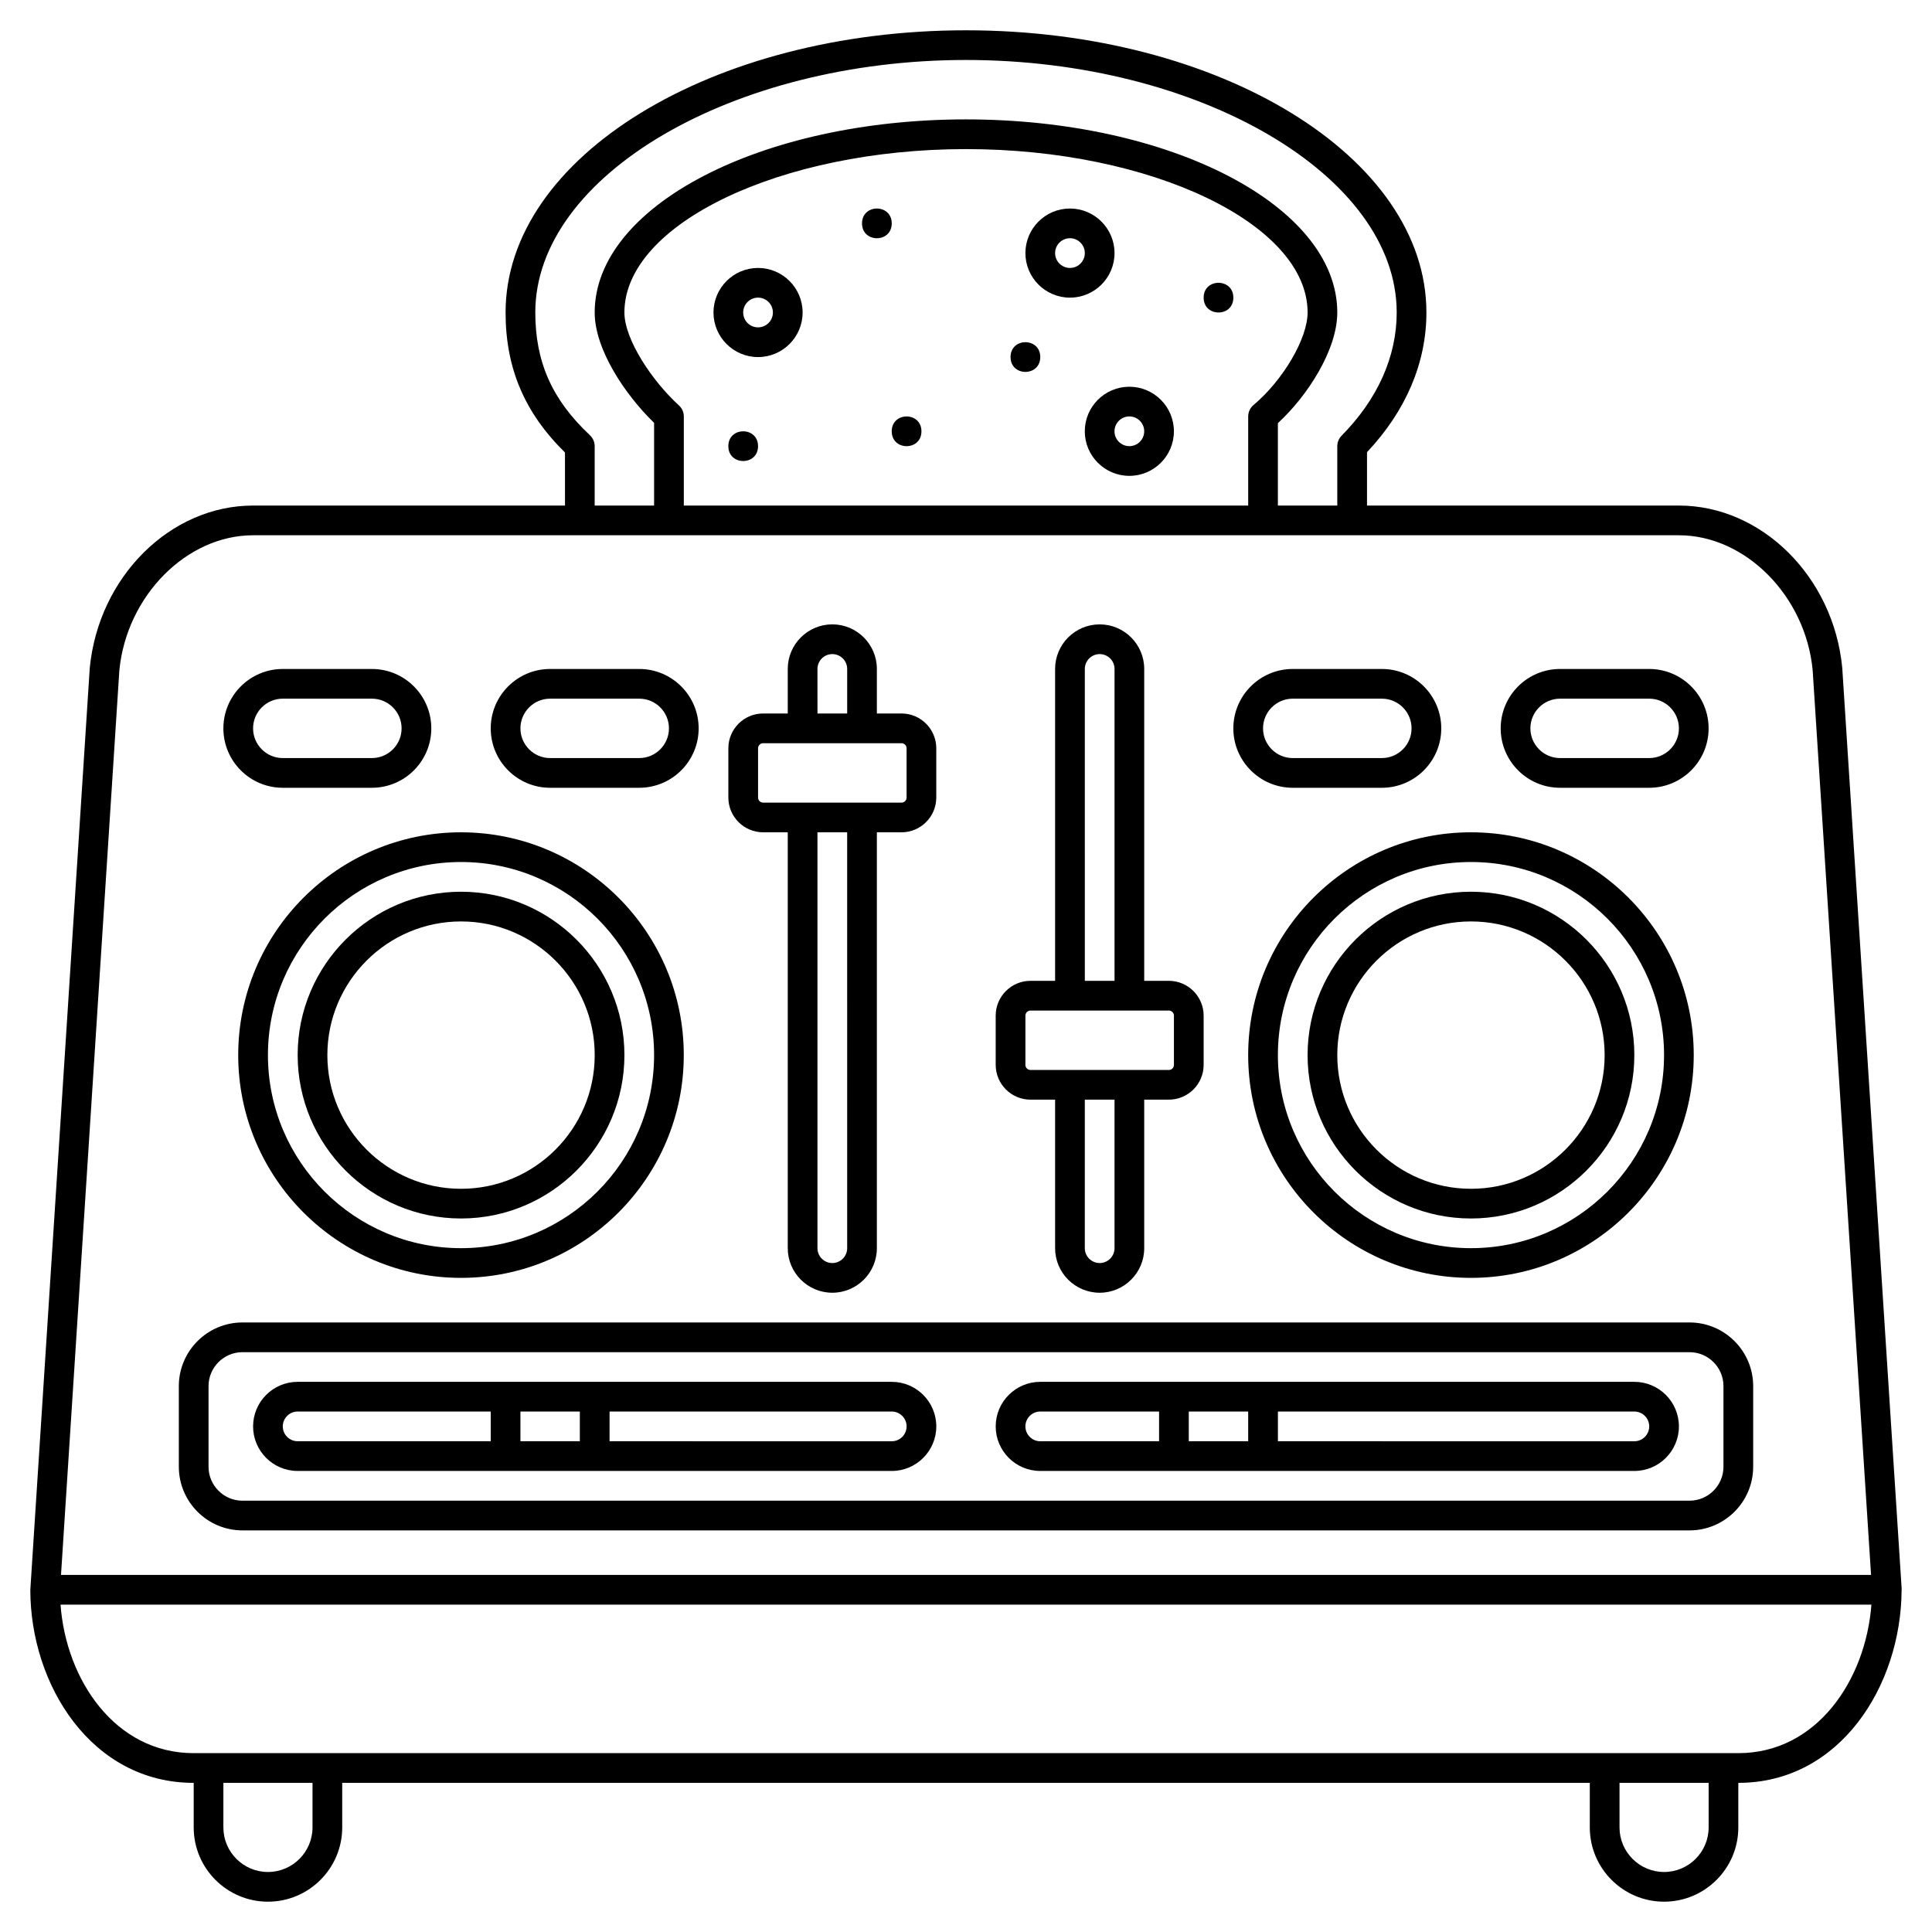 <?xml version="1.0" encoding="UTF-8"?>
<!-- Uploaded to: SVG Repo, www.svgrepo.com, Generator: SVG Repo Mixer Tools -->
<svg fill="#000000" width="800px" height="800px" version="1.1" viewBox="144 144 512 512" xmlns="http://www.w3.org/2000/svg">
 <g>
  <path d="m647.97 565.31c0-0.027-0.016-0.047-0.016-0.074 0-0.059 0.008-0.121 0.008-0.18l-15.754-244.16c-2.336-24.062-21.348-42.918-43.281-42.918h-82.656v-14.152c10.309-10.918 15.742-23.688 15.742-37.016 0.004-41.234-54.73-74.781-122.01-74.781-67.285 0-122.02 33.547-122.02 74.781 0 14.727 5.012 26.559 15.742 37.105l0.004 14.062h-82.656c-21.93 0-40.941 18.852-43.289 43.043l-15.75 244.29c0 25.156 16.191 51.168 43.297 51.168v11.809c0 10.852 8.828 19.68 19.68 19.68 10.852 0 19.68-8.828 19.68-19.68v-11.809h330.62v11.809c0 10.852 8.828 19.68 19.68 19.68 10.852 0 19.68-8.828 19.68-19.68v-11.809c26.973 0 43.125-25.77 43.273-51.059 0.004-0.039 0.023-0.07 0.023-0.109zm-347.61-305.95c-10.031-9.379-14.5-19.418-14.5-32.551 0-36.27 52.27-66.914 114.14-66.914s114.14 30.641 114.14 66.914c0 11.695-5.051 22.984-14.605 32.656-0.73 0.738-1.141 1.734-1.141 2.769v15.742h-15.742v-21.836c7.871-7.227 15.742-19.449 15.742-29.332 0-28.215-44.141-51.168-98.398-51.168s-98.398 22.953-98.398 51.168c0 9.715 7.934 21.656 15.742 29.254v21.914h-15.742v-15.742c-0.004-1.09-0.453-2.129-1.246-2.875zm24.859 18.617v-23.617c0-1.105-0.465-2.16-1.281-2.906-7.109-6.488-14.465-17.484-14.465-24.645 0-23.465 41.453-43.297 90.527-43.297 49.074 0 90.527 19.828 90.527 43.297 0 6.867-6.434 17.879-14.348 24.543-0.883 0.746-1.395 1.848-1.395 3.012v23.617zm-149.59 43.68c1.914-19.742 17.816-35.805 35.445-35.805h377.86c17.629 0 33.531 16.062 35.434 35.676l15.48 239.84h-479.68zm51.188 306.63c0 6.512-5.297 11.809-11.809 11.809-6.512 0-11.809-5.297-11.809-11.809v-11.809h23.617zm369.99 0c0 6.512-5.297 11.809-11.809 11.809-6.512 0-11.809-5.297-11.809-11.809v-11.809h23.617zm7.871-19.684h-409.35c-20.879 0-33.844-19.523-35.285-39.359h479.9c-1.516 19.977-14.461 39.359-35.27 39.359z"/>
  <path d="m346.24 364.57h6.523v110.21c0 6.512 5.297 11.809 11.809 11.809s11.809-5.297 11.809-11.809v-110.21h6.527c5.078 0 9.215-4.133 9.215-9.219v-13.051c0-5.086-4.137-9.219-9.215-9.219h-6.527v-11.809c0-6.512-5.297-11.809-11.809-11.809s-11.809 5.297-11.809 11.809v11.809h-6.527c-5.078 0-9.215 4.133-9.215 9.219v13.051c0 5.086 4.137 9.219 9.219 9.219zm22.27 110.21c0 2.172-1.762 3.938-3.938 3.938-2.172 0-3.938-1.762-3.938-3.938v-110.21h7.871zm-7.875-153.5c0-2.168 1.762-3.938 3.938-3.938 2.172 0 3.938 1.766 3.938 3.938v11.809h-7.871zm-15.742 21.027c0-0.746 0.602-1.348 1.348-1.348h36.668c0.742 0 1.344 0.602 1.344 1.348v13.051c0 0.746-0.602 1.348-1.344 1.348h-36.668c-0.746 0-1.348-0.602-1.348-1.348z"/>
  <path d="m417.09 435.42h6.523v39.359c0 6.512 5.297 11.809 11.809 11.809s11.809-5.297 11.809-11.809v-39.359h6.527c5.082 0 9.219-4.137 9.219-9.219v-13.051c0-5.082-4.137-9.219-9.219-9.219h-6.527v-82.656c0-6.512-5.297-11.809-11.809-11.809s-11.809 5.297-11.809 11.809v82.656h-6.527c-5.078 0-9.215 4.137-9.215 9.219v13.051c0 5.082 4.137 9.219 9.219 9.219zm22.27 39.359c0 2.172-1.762 3.938-3.938 3.938-2.172 0-3.938-1.762-3.938-3.938l0.004-39.359h7.871zm-7.871-153.5c0-2.168 1.762-3.938 3.938-3.938 2.172 0 3.938 1.766 3.938 3.938v82.656h-7.871zm-15.746 91.875c0-0.742 0.602-1.348 1.348-1.348h36.668c0.742 0 1.344 0.605 1.344 1.348v13.051c0 0.746-0.602 1.348-1.344 1.348h-36.668c-0.746 0-1.348-0.602-1.348-1.348z"/>
  <path d="m207.13 423.61c0 32.555 26.484 59.039 59.039 59.039s59.039-26.484 59.039-59.039c0-32.555-26.484-59.039-59.039-59.039-32.551 0-59.039 26.484-59.039 59.039zm59.043-51.168c28.215 0 51.168 22.953 51.168 51.168 0 28.215-22.953 51.168-51.168 51.168-28.215 0-51.168-22.953-51.168-51.168 0-28.211 22.953-51.168 51.168-51.168z"/>
  <path d="m266.18 466.91c23.871 0 43.297-19.426 43.297-43.297 0-23.871-19.426-43.297-43.297-43.297-23.871 0-43.297 19.426-43.297 43.297 0 23.875 19.422 43.297 43.297 43.297zm0-78.719c19.535 0 35.426 15.891 35.426 35.426 0 19.535-15.891 35.426-35.426 35.426-19.535 0-35.426-15.891-35.426-35.426 0-19.535 15.891-35.426 35.426-35.426z"/>
  <path d="m218.94 352.77h23.617c8.684 0 15.742-7.062 15.742-15.742 0-8.684-7.062-15.742-15.742-15.742h-23.617c-8.684 0-15.742 7.062-15.742 15.742 0 8.684 7.059 15.742 15.742 15.742zm0-23.617h23.617c4.34 0 7.871 3.531 7.871 7.871 0 4.34-3.531 7.871-7.871 7.871h-23.617c-4.34 0-7.871-3.531-7.871-7.871 0-4.34 3.531-7.871 7.871-7.871z"/>
  <path d="m289.79 352.77h23.617c8.684 0 15.742-7.062 15.742-15.742 0-8.684-7.062-15.742-15.742-15.742h-23.617c-8.684 0-15.742 7.062-15.742 15.742 0 8.684 7.059 15.742 15.742 15.742zm0-23.617h23.617c4.34 0 7.871 3.531 7.871 7.871 0 4.34-3.531 7.871-7.871 7.871h-23.617c-4.34 0-7.871-3.531-7.871-7.871 0-4.34 3.531-7.871 7.871-7.871z"/>
  <path d="m486.59 352.77h23.617c8.684 0 15.742-7.062 15.742-15.742 0-8.684-7.062-15.742-15.742-15.742h-23.617c-8.684 0-15.742 7.062-15.742 15.742 0 8.684 7.059 15.742 15.742 15.742zm0-23.617h23.617c4.34 0 7.871 3.531 7.871 7.871 0 4.34-3.531 7.871-7.871 7.871h-23.617c-4.34 0-7.871-3.531-7.871-7.871 0-4.34 3.531-7.871 7.871-7.871z"/>
  <path d="m557.44 352.77h23.617c8.684 0 15.742-7.062 15.742-15.742 0-8.684-7.062-15.742-15.742-15.742h-23.617c-8.684 0-15.742 7.062-15.742 15.742 0 8.684 7.062 15.742 15.742 15.742zm0-23.617h23.617c4.34 0 7.871 3.531 7.871 7.871 0 4.34-3.531 7.871-7.871 7.871h-23.617c-4.34 0-7.871-3.531-7.871-7.871 0-4.34 3.531-7.871 7.871-7.871z"/>
  <path d="m474.78 423.61c0 32.555 26.484 59.039 59.039 59.039 32.555 0 59.039-26.484 59.039-59.039 0-32.555-26.484-59.039-59.039-59.039-32.551 0-59.039 26.484-59.039 59.039zm59.043-51.168c28.215 0 51.168 22.953 51.168 51.168 0 28.215-22.953 51.168-51.168 51.168-28.215 0-51.168-22.953-51.168-51.168 0-28.211 22.953-51.168 51.168-51.168z"/>
  <path d="m533.82 466.91c23.871 0 43.297-19.426 43.297-43.297 0-23.871-19.426-43.297-43.297-43.297-23.871 0-43.297 19.426-43.297 43.297 0 23.875 19.422 43.297 43.297 43.297zm0-78.719c19.535 0 35.426 15.891 35.426 35.426 0 19.535-15.891 35.426-35.426 35.426-19.535 0-35.426-15.891-35.426-35.426 0-19.535 15.891-35.426 35.426-35.426z"/>
  <path d="m208.26 549.57h383.48c9.301 0 16.871-7.57 16.871-16.871v-21.363c0-9.301-7.57-16.871-16.871-16.871h-383.48c-9.301 0-16.867 7.57-16.867 16.871v21.363c0 9.301 7.566 16.871 16.867 16.871zm-8.996-38.234c0-4.961 4.035-8.996 8.996-8.996h383.48c4.965 0 8.996 4.035 8.996 8.996v21.363c0 4.965-4.035 8.996-8.996 8.996l-383.48 0.004c-4.961 0-8.996-4.035-8.996-9z"/>
  <path d="m222.88 533.82h157.44c6.512 0 11.809-5.297 11.809-11.809s-5.297-11.809-11.809-11.809h-157.44c-6.512 0-11.809 5.297-11.809 11.809 0 6.508 5.297 11.809 11.809 11.809zm59.039-7.875v-7.871h15.742v7.871zm102.34-3.934c0 2.172-1.762 3.938-3.938 3.938l-74.781-0.004v-7.871h74.785c2.172 0 3.934 1.766 3.934 3.938zm-161.38-3.938h51.168v7.871h-51.168c-2.172 0-3.938-1.762-3.938-3.938 0-2.168 1.766-3.934 3.938-3.934z"/>
  <path d="m419.68 533.82h157.44c6.512 0 11.809-5.297 11.809-11.809s-5.297-11.809-11.809-11.809h-157.44c-6.512 0-11.809 5.297-11.809 11.809 0 6.508 5.297 11.809 11.809 11.809zm39.359-7.875v-7.871h15.742v7.871zm122.02-3.934c0 2.172-1.762 3.938-3.938 3.938l-94.461-0.004v-7.871h94.465c2.172 0 3.934 1.766 3.934 3.938zm-161.38-3.938h31.488v7.871h-31.488c-2.172 0-3.938-1.762-3.938-3.938 0-2.168 1.766-3.934 3.938-3.934z"/>
  <path d="m344.89 215.01c-6.512 0-11.809 5.297-11.809 11.809 0 6.512 5.297 11.809 11.809 11.809s11.809-5.297 11.809-11.809c0-6.512-5.297-11.809-11.809-11.809zm0 15.742c-2.172 0-3.938-1.766-3.938-3.938 0-2.168 1.762-3.938 3.938-3.938 2.172 0 3.938 1.766 3.938 3.938s-1.766 3.938-3.938 3.938z"/>
  <path d="m443.29 246.49c-6.512 0-11.809 5.297-11.809 11.809s5.297 11.809 11.809 11.809 11.809-5.297 11.809-11.809c0-6.508-5.297-11.809-11.809-11.809zm0 15.746c-2.172 0-3.938-1.766-3.938-3.938 0-2.168 1.762-3.938 3.938-3.938 2.172 0 3.938 1.766 3.938 3.938s-1.762 3.938-3.938 3.938z"/>
  <path d="m439.36 211.07c0-6.512-5.297-11.809-11.809-11.809s-11.809 5.297-11.809 11.809c0 6.512 5.297 11.809 11.809 11.809s11.809-5.297 11.809-11.809zm-11.809 3.938c-2.172 0-3.938-1.766-3.938-3.938 0-2.168 1.762-3.938 3.938-3.938 2.172 0 3.938 1.766 3.938 3.938 0 2.168-1.766 3.938-3.938 3.938z"/>
  <path d="m344.89 262.24c0 5.246-7.871 5.246-7.871 0 0-5.25 7.871-5.25 7.871 0"/>
  <path d="m419.68 238.62c0 5.25-7.875 5.25-7.875 0 0-5.246 7.875-5.246 7.875 0"/>
  <path d="m380.32 203.2c0 5.246-7.875 5.246-7.875 0 0-5.25 7.875-5.25 7.875 0"/>
  <path d="m470.85 222.88c0 5.246-7.871 5.246-7.871 0 0-5.25 7.871-5.25 7.871 0"/>
  <path d="m388.19 258.3c0 5.25-7.871 5.25-7.871 0 0-5.246 7.871-5.246 7.871 0"/>
 </g>
</svg>